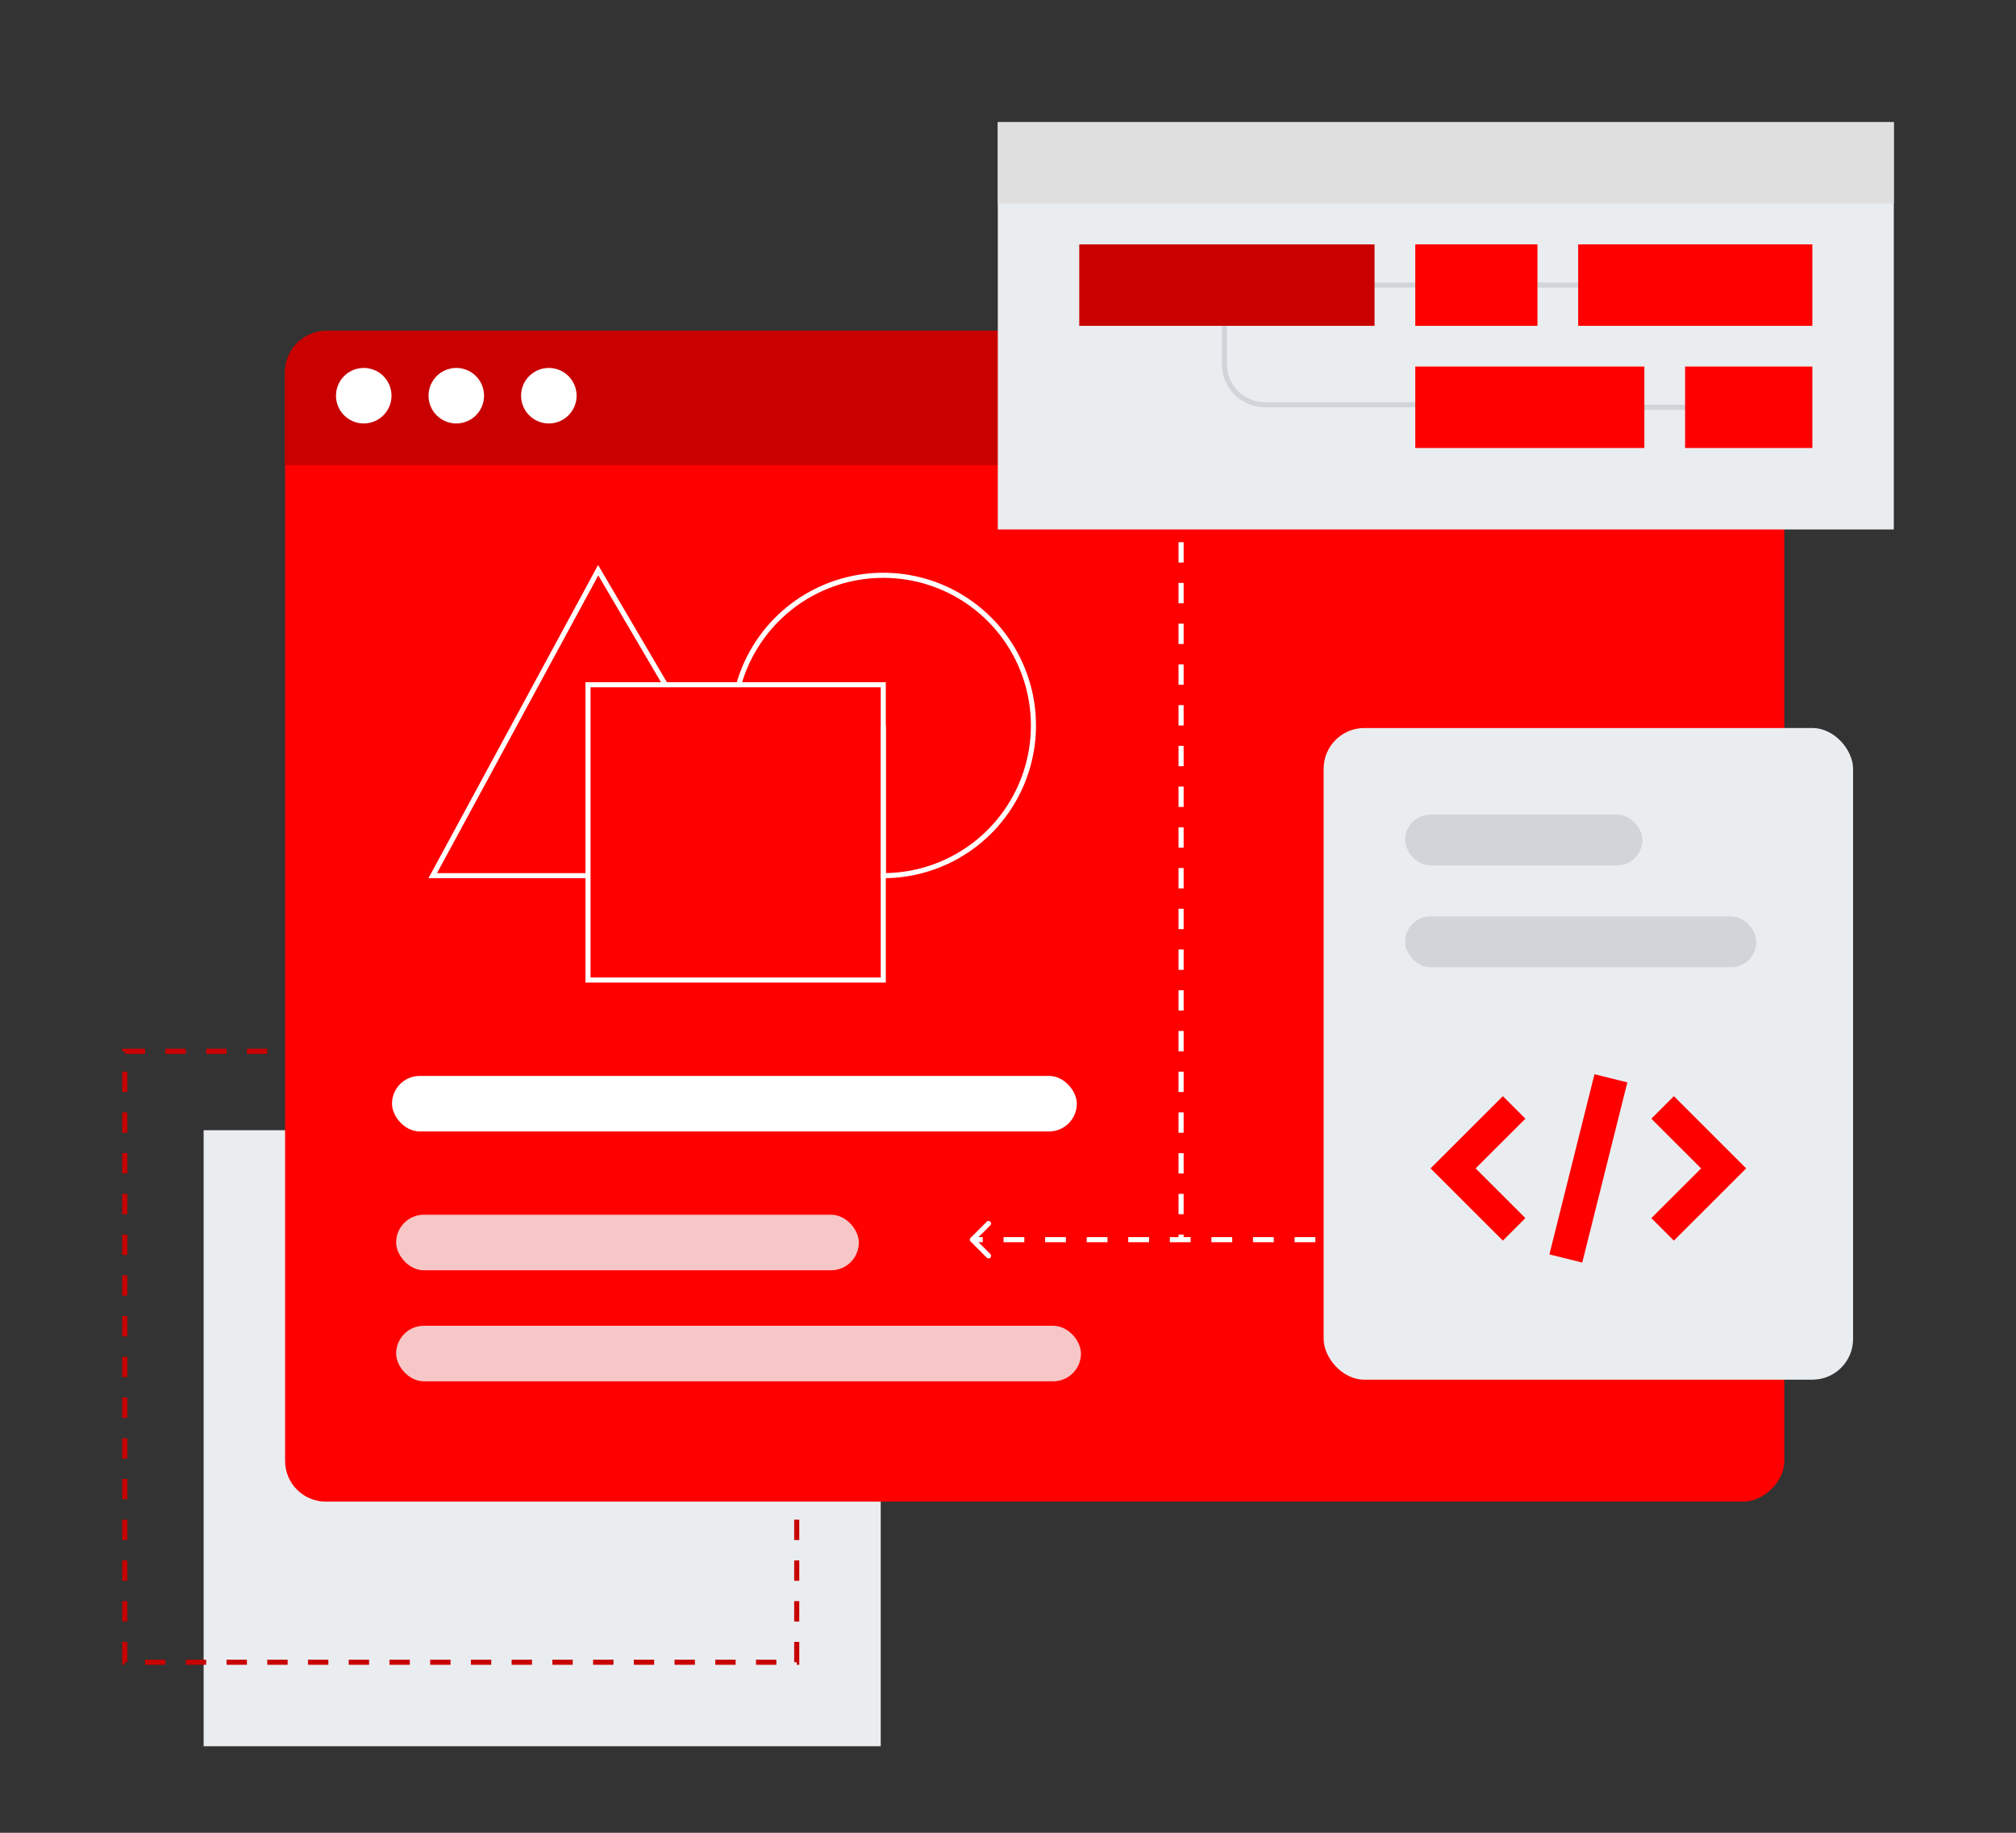 <svg width="396" height="360" viewBox="0 0 396 360" fill="none" xmlns="http://www.w3.org/2000/svg">
<rect x="0" y="0" width="396" height="360" fill="#333333" stroke="none"/>
<rect x="40" y="222" width="133" height="121" fill="#EAEDF0"/>
<rect x="24.5" y="206.5" width="132" height="120" stroke="#C80000" stroke-dasharray="4 4"/>
<rect x="350.484" y="65" width="229.953" height="294.485" rx="8" transform="rotate(90 350.484 65)" fill="#FF0000"/>
<path d="M342.484 65C346.903 65 350.484 68.582 350.484 73L350.484 91.358L55.999 91.358L55.999 73C55.999 68.582 59.581 65 63.999 65L342.484 65Z" fill="#C80000"/>
<circle cx="71.451" cy="77.725" r="5.453" fill="white"/>
<circle cx="89.629" cy="77.725" r="5.453" fill="white"/>
<circle cx="107.807" cy="77.725" r="5.453" fill="white"/>
<rect x="77.812" y="238.602" width="90.89" height="10.907" rx="5.453" fill="#F5F8FA" fill-opacity="0.8"/>
<rect x="77.812" y="260.414" width="134.518" height="10.907" rx="5.453" fill="#F5F8FA" fill-opacity="0.8"/>
<rect x="77" y="211.334" width="134.518" height="10.907" rx="5.453" fill="white"/>
<path d="M190.646 243.146C190.451 243.342 190.451 243.658 190.646 243.854L193.828 247.036C194.024 247.231 194.34 247.231 194.536 247.036C194.731 246.84 194.731 246.524 194.536 246.328L191.707 243.5L194.536 240.672C194.731 240.476 194.731 240.16 194.536 239.964C194.34 239.769 194.024 239.769 193.828 239.964L190.646 243.146ZM191 244H193.042V243H191V244ZM197.125 244H201.208V243H197.125V244ZM205.292 244H209.375V243H205.292V244ZM213.458 244H217.542V243H213.458V244ZM221.625 244H225.708V243H221.625V244ZM229.792 244H233.875V243H229.792V244ZM237.958 244H242.042V243H237.958V244ZM246.125 244H250.208V243H246.125V244ZM254.292 244H258.375V243H254.292V244ZM262.458 244H264.5V243H262.458V244Z" fill="white"/>
<path d="M232 90.5V243.5" stroke="white" stroke-dasharray="4 4"/>
<rect x="260" y="143" width="104" height="128" rx="8" fill="#EAEDF0"/>
<path d="M304.345 246.393L313.202 211L319.655 212.607L310.798 248L304.345 246.393Z" fill="#FF0000"/>
<path d="M281 229.5L295.203 215.312L299.631 219.736L289.857 229.5L299.631 239.264L295.203 243.688L281 229.5Z" fill="#FF0000"/>
<path d="M324.369 219.736L328.797 215.312L343 229.5L328.797 243.688L324.369 239.264L334.143 229.5L324.369 219.736Z" fill="#FF0000"/>
<rect x="276" y="160" width="46.621" height="10" rx="5" fill="#D1D5D9"/>
<rect x="276" y="180" width="69" height="10" rx="5" fill="#D1D5D9"/>
<rect x="196" y="24" width="176" height="80" fill="#EAEDF0"/>
<rect x="196" y="24" width="176" height="16" fill="#DFDFDF"/>
<path d="M240.5 56.5V71.5C240.5 75.918 244.082 79.5 248.5 79.5H292" stroke="#D1D5D9"/>
<path d="M279 80H348" stroke="#D1D5D9"/>
<path d="M263 56H332" stroke="#D1D5D9"/>
<rect x="212" y="48" width="58" height="16" fill="#C80000"/>
<rect x="278" y="48" width="24" height="16" fill="#FF0000"/>
<rect x="331" y="72" width="25" height="16" fill="#FF0000"/>
<rect x="310" y="48" width="46" height="16" fill="#FF0000"/>
<rect x="278" y="72" width="45" height="16" fill="#FF0000"/>
<rect x="115.5" y="134.5" width="58" height="58" stroke="white"/>
<path d="M115.5 172H85L117.5 112L130.724 134.529" stroke="white"/>
<path d="M173.5 142.5L173.5 172C179.335 172 185.038 170.27 189.889 167.028C194.741 163.787 198.522 159.18 200.754 153.789C202.987 148.399 203.571 142.467 202.433 136.745C201.295 131.022 198.485 125.766 194.36 121.64C190.234 117.515 184.978 114.705 179.255 113.567C173.533 112.429 167.601 113.013 162.211 115.246C156.82 117.478 152.213 121.259 148.972 126.111C147.241 128.701 145.941 131.534 145.105 134.5" stroke="white"/>
</svg>
